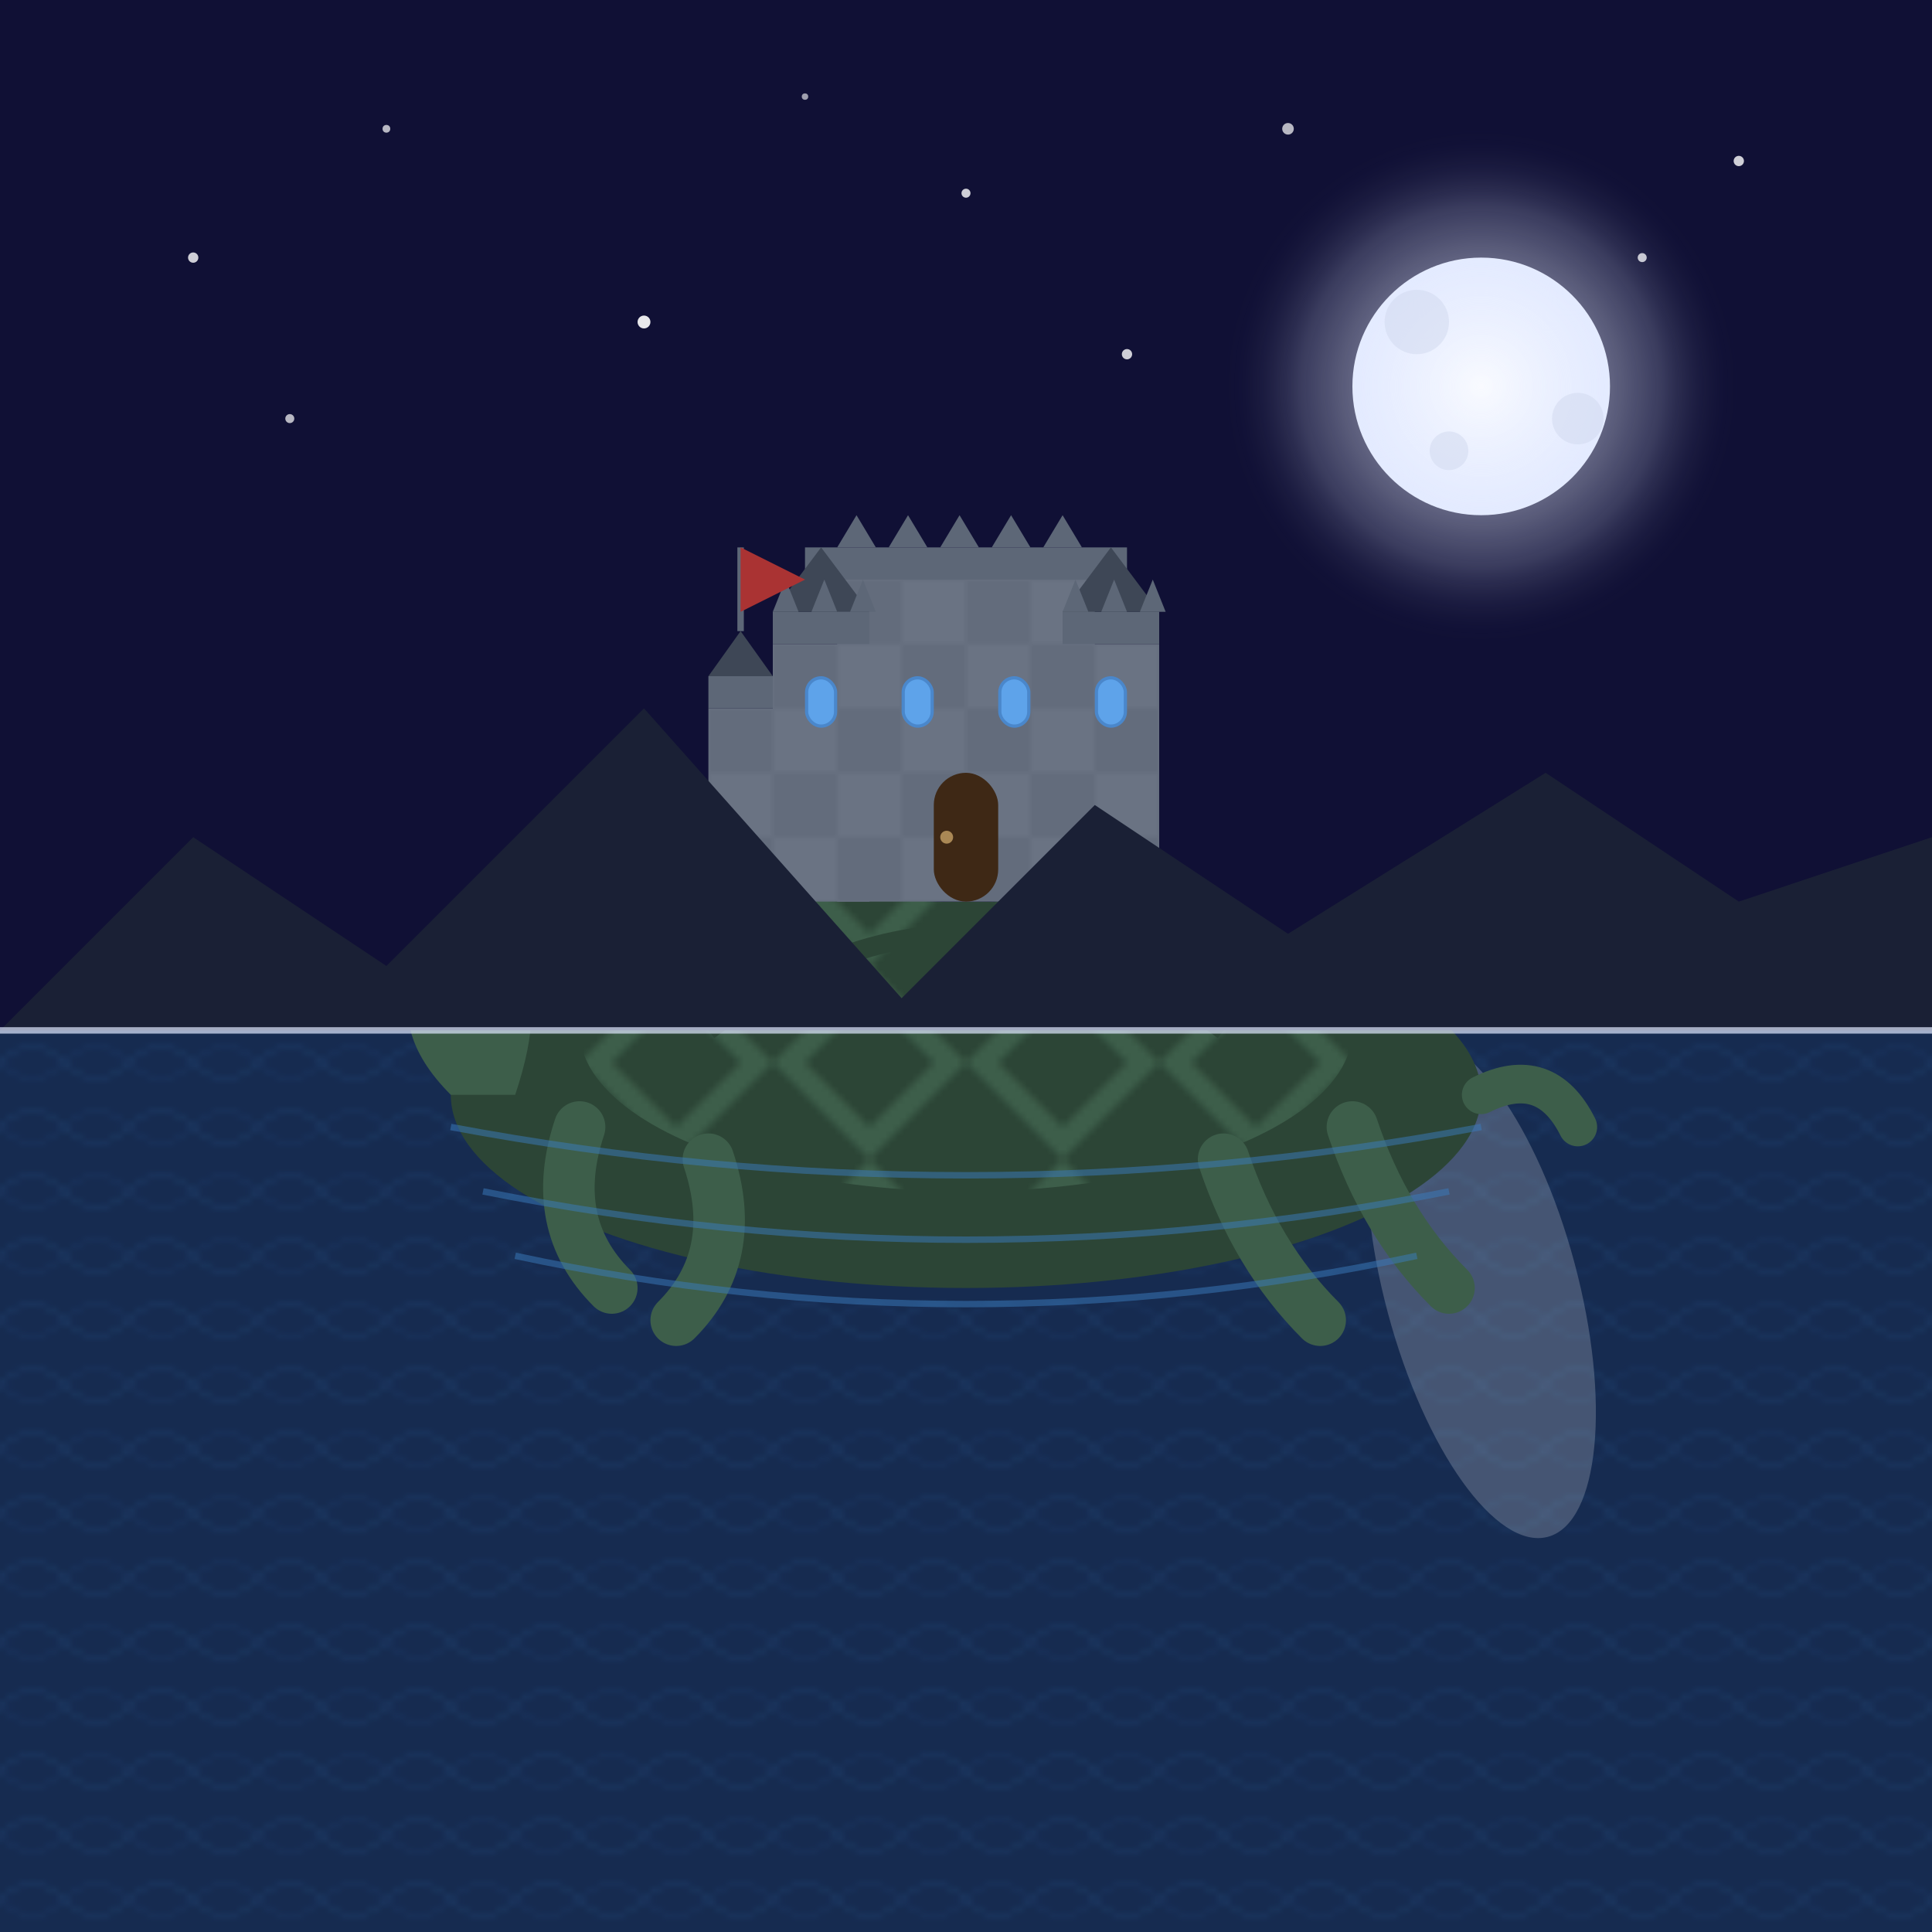 <svg viewBox="0 0 300 300" xmlns="http://www.w3.org/2000/svg">
  <!-- Definitions for reuse -->
  <defs>
    <!-- Water pattern -->
    <pattern id="water" patternUnits="userSpaceOnUse" width="20" height="10" patternTransform="rotate(0)">
      <path d="M0,5 Q5,0 10,5 Q15,10 20,5" fill="none" stroke="#3a7cbe" stroke-width="0.5" stroke-opacity="0.3"/>
      <path d="M0,5 Q5,10 10,5 Q15,0 20,5" fill="none" stroke="#2a5d9e" stroke-width="0.5" stroke-opacity="0.3"/>
    </pattern>
    
    <!-- Moon glow -->
    <radialGradient id="moonGlow" cx="0.5" cy="0.5" r="0.5">
      <stop offset="0%" stop-color="#ffffff" stop-opacity="0.8"/>
      <stop offset="70%" stop-color="#e0e8ff" stop-opacity="0.2"/>
      <stop offset="100%" stop-color="#101035" stop-opacity="0"/>
    </radialGradient>
    
    <!-- Castle stone texture -->
    <pattern id="stonePattern" patternUnits="userSpaceOnUse" width="20" height="20">
      <rect width="20" height="20" fill="#6a7383"/>
      <rect x="0" y="0" width="10" height="10" fill="#5d6777" opacity="0.5"/>
      <rect x="10" y="10" width="10" height="10" fill="#5d6777" opacity="0.5"/>
    </pattern>
    
    <!-- Turtle shell pattern -->
    <pattern id="shellPattern" patternUnits="userSpaceOnUse" width="30" height="30">
      <path d="M0,15 L15,0 L30,15 L15,30 Z" fill="#3d5e4a"/>
      <path d="M5,15 L15,5 L25,15 L15,25 Z" fill="#2c4536"/>
    </pattern>

    <!-- Castle window -->
    <g id="window">
      <rect x="0" y="0" width="5" height="8" rx="2.5" fill="#4a87cb"/>
      <rect x="0.5" y="0.5" width="4" height="7" rx="2" fill="#6bb5ff" opacity="0.6"/>
    </g>
  </defs>
  
  <!-- Sky background -->
  <rect x="0" y="0" width="300" height="300" fill="#101035"/>
  
  <!-- Stars -->
  <g id="stars">
    <circle cx="30" cy="40" r="0.8" fill="white" opacity="0.8"/>
    <circle cx="60" cy="20" r="0.6" fill="white" opacity="0.7"/>
    <circle cx="100" cy="50" r="1" fill="white" opacity="0.9"/>
    <circle cx="150" cy="30" r="0.7" fill="white" opacity="0.8"/>
    <circle cx="200" cy="20" r="0.9" fill="white" opacity="0.7"/>
    <circle cx="240" cy="45" r="0.6" fill="white" opacity="0.9"/>
    <circle cx="270" cy="25" r="0.8" fill="white" opacity="0.8"/>
    <circle cx="45" cy="65" r="0.7" fill="white" opacity="0.7"/>
    <circle cx="125" cy="15" r="0.5" fill="white" opacity="0.6"/>
    <circle cx="175" cy="55" r="0.8" fill="white" opacity="0.8"/>
    <circle cx="225" cy="70" r="0.6" fill="white" opacity="0.7"/>
    <circle cx="255" cy="40" r="0.7" fill="white" opacity="0.8"/>
  </g>
  
  <!-- Moon with glow -->
  <circle cx="230" cy="60" r="20" fill="#e0e8ff"/>
  <circle cx="230" cy="60" r="40" fill="url(#moonGlow)"/>
  <circle cx="220" cy="50" r="5" fill="#d0d8ef" opacity="0.5"/>
  <circle cx="245" cy="65" r="4" fill="#d0d8ef" opacity="0.5"/>
  <circle cx="225" cy="70" r="3" fill="#d0d8ef" opacity="0.5"/>
  
  <!-- Lake surface -->
  <rect x="0" y="160" width="300" height="140" fill="#162b50"/>
  <rect x="0" y="160" width="300" height="140" fill="url(#water)" opacity="0.6"/>
  
  <!-- Moon reflection -->
  <ellipse cx="230" cy="200" rx="15" ry="40" fill="white" opacity="0.2" transform="rotate(-15, 230, 200)"/>
  
  <!-- Giant turtle body -->
  <g id="turtle">
    <!-- Turtle body -->
    <ellipse cx="150" cy="170" rx="80" ry="30" fill="#2c4536"/>
    
    <!-- Shell -->
    <ellipse cx="150" cy="160" rx="60" ry="25" fill="url(#shellPattern)"/>
    <path d="M110,160 Q150,130 190,160" fill="none" stroke="#2c4536" stroke-width="3"/>
    
    <!-- Head -->
    <path d="M70,170 Q60,160 65,150 Q70,145 80,150 Q85,155 80,170" fill="#3d5e4a"/>
    <circle cx="70" cy="152" r="1.5" fill="black"/>
    
    <!-- Legs -->
    <path d="M90,175 Q85,190 95,200" fill="none" stroke="#3d5e4a" stroke-width="8" stroke-linecap="round"/>
    <path d="M110,180 Q115,195 105,205" fill="none" stroke="#3d5e4a" stroke-width="8" stroke-linecap="round"/>
    <path d="M190,180 Q195,195 205,205" fill="none" stroke="#3d5e4a" stroke-width="8" stroke-linecap="round"/>
    <path d="M210,175 Q215,190 225,200" fill="none" stroke="#3d5e4a" stroke-width="8" stroke-linecap="round"/>
    
    <!-- Tail -->
    <path d="M230,170 Q240,165 245,175" fill="none" stroke="#3d5e4a" stroke-width="6" stroke-linecap="round"/>
  </g>
  
  <!-- Castle -->
  <g id="castle">
    <!-- Main keep -->
    <rect x="130" y="90" width="40" height="50" fill="url(#stonePattern)"/>
    <path d="M125,90 L175,90 L175,85 L125,85 Z" fill="#5d6777"/>
    
    <!-- Towers -->
    <rect x="120" y="100" width="15" height="40" fill="url(#stonePattern)"/>
    <rect x="165" y="100" width="15" height="40" fill="url(#stonePattern)"/>
    
    <!-- Tower tops -->
    <path d="M120,100 L120,95 L135,95 L135,100" fill="#5d6777"/>
    <path d="M165,100 L165,95 L180,95 L180,100" fill="#5d6777"/>
    
    <!-- Tower caps -->
    <path d="M120,95 L127.5,85 L135,95" fill="#3e4756"/>
    <path d="M165,95 L172.5,85 L180,95" fill="#3e4756"/>
    
    <!-- Battlements on main keep -->
    <path d="M130,85 L133,80 L136,85" fill="#5d6777"/>
    <path d="M138,85 L141,80 L144,85" fill="#5d6777"/>
    <path d="M146,85 L149,80 L152,85" fill="#5d6777"/>
    <path d="M154,85 L157,80 L160,85" fill="#5d6777"/>
    <path d="M162,85 L165,80 L168,85" fill="#5d6777"/>
    
    <!-- Battlements on towers -->
    <path d="M120,95 L122,90 L124,95" fill="#5d6777"/>
    <path d="M126,95 L128,90 L130,95" fill="#5d6777"/>
    <path d="M132,95 L134,90 L136,95" fill="#5d6777"/>
    
    <path d="M165,95 L167,90 L169,95" fill="#5d6777"/>
    <path d="M171,95 L173,90 L175,95" fill="#5d6777"/>
    <path d="M177,95 L179,90 L181,95" fill="#5d6777"/>
    
    <!-- Main door -->
    <rect x="145" y="120" width="10" height="20" rx="5" fill="#3e2815"/>
    <circle cx="147" cy="130" r="1" fill="#aa8855"/>
    
    <!-- Windows -->
    <use href="#window" x="125" y="105"/>
    <use href="#window" x="140" y="105"/>
    <use href="#window" x="155" y="105"/>
    <use href="#window" x="170" y="105"/>
    
    <!-- Small tower -->
    <rect x="110" y="110" width="10" height="30" fill="url(#stonePattern)"/>
    <path d="M110,110 L110,105 L120,105 L120,110" fill="#5d6777"/>
    <path d="M110,105 L115,98 L120,105" fill="#3e4756"/>
    
    <!-- Flag -->
    <line x1="115" y1="98" x2="115" y2="85" stroke="#5d6777" stroke-width="1"/>
    <path d="M115,85 L125,90 L115,95" fill="#aa3333"/>
  </g>
  
  <!-- Ripples around turtle -->
  <path d="M70,175 Q150,190 230,175" fill="none" stroke="#3a7cbe" stroke-width="1" stroke-opacity="0.5"/>
  <path d="M75,185 Q150,200 225,185" fill="none" stroke="#3a7cbe" stroke-width="1" stroke-opacity="0.5"/>
  <path d="M80,195 Q150,210 220,195" fill="none" stroke="#3a7cbe" stroke-width="1" stroke-opacity="0.5"/>
  
  <!-- Distant mountains -->
  <path d="M0,160 L30,130 L60,150 L100,110 L140,155 L170,125 L200,145 L240,120 L270,140 L300,130 L300,160 Z" fill="#1a2035"/>
  
  <!-- Moonlight on water -->
  <path d="M0,160 L300,160" stroke="#e0e8ff" stroke-width="1" stroke-opacity="0.7"/>
</svg>